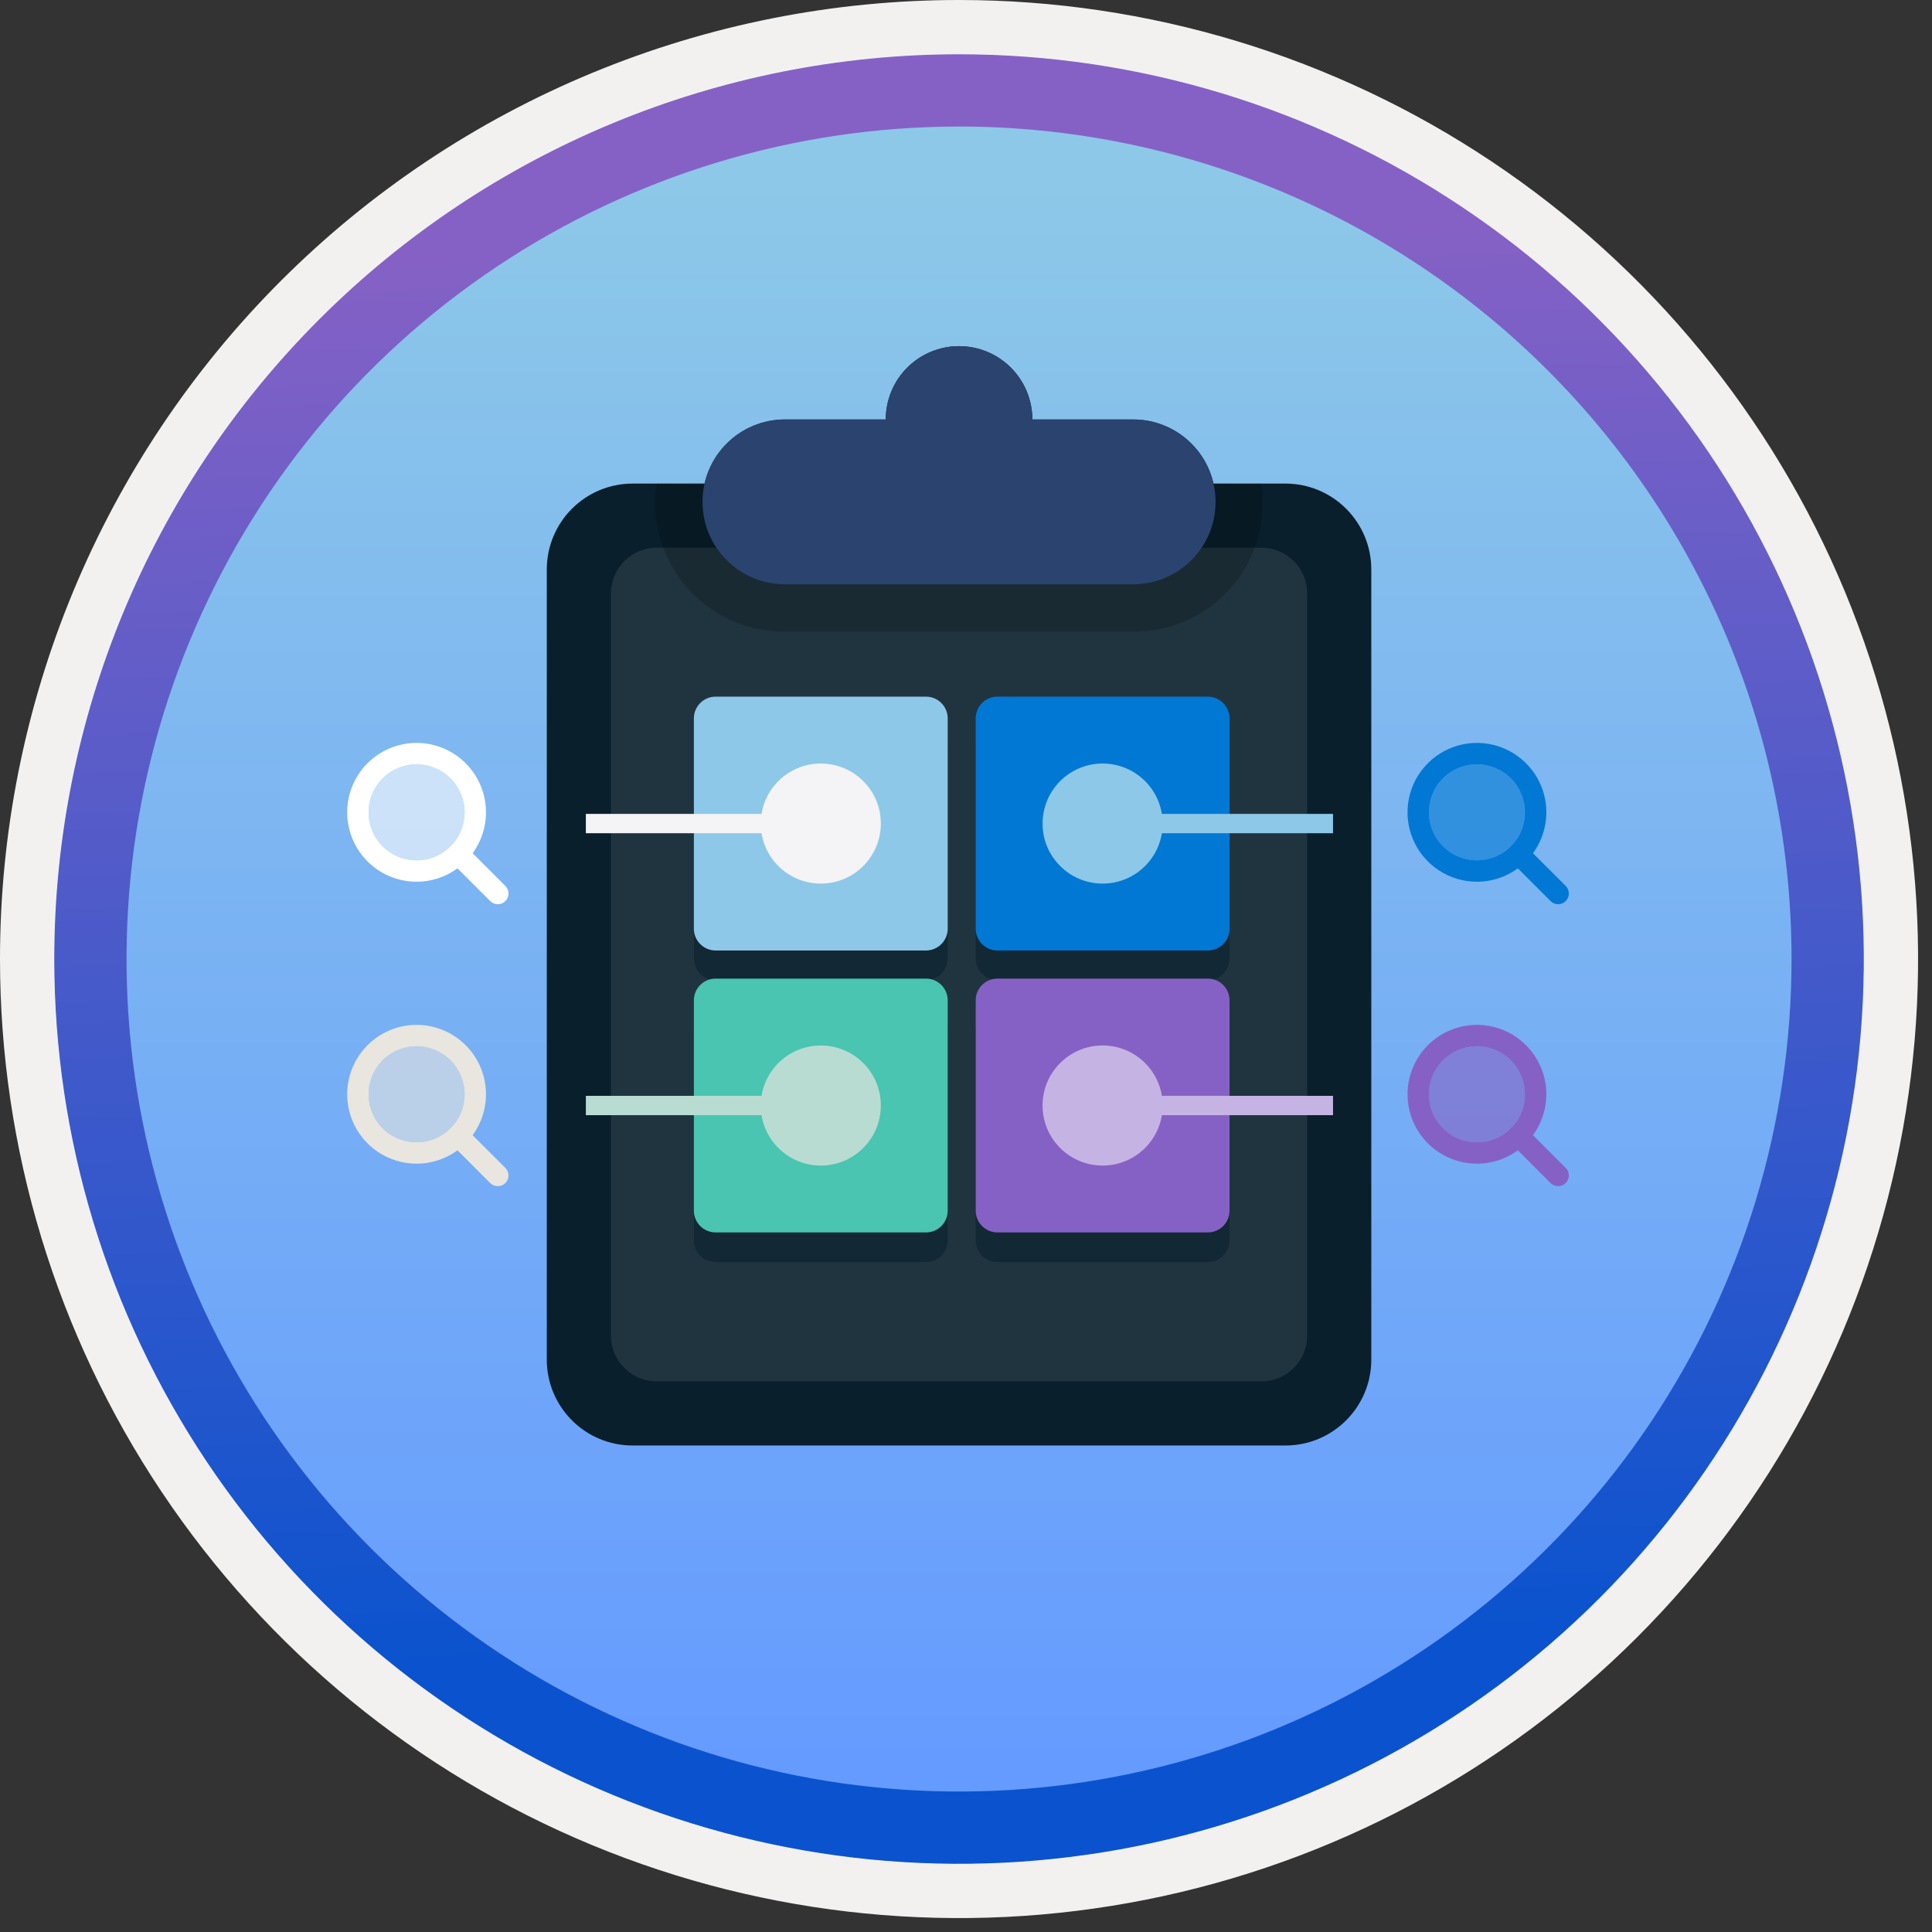 <svg width="100" height="100" viewBox="0 0 100 100" fill="none" xmlns="http://www.w3.org/2000/svg">
<rect x="0" y="0" width="100" height="100" fill="#333333" stroke="none"/>
<g clip-path="url(#clip0_1422_751)">
<path fill-rule="evenodd" clip-rule="evenodd" d="M95.54 49.64C95.54 58.718 92.848 67.592 87.805 75.141C82.761 82.689 75.592 88.572 67.205 92.046C58.818 95.52 49.589 96.429 40.685 94.658C31.782 92.887 23.603 88.515 17.184 82.096C10.765 75.677 6.393 67.498 4.622 58.594C2.851 49.691 3.76 40.462 7.234 32.075C10.708 23.688 16.591 16.519 24.139 11.475C31.688 6.432 40.562 3.74 49.64 3.74C55.668 3.74 61.636 4.927 67.205 7.234C72.774 9.54 77.834 12.921 82.096 17.184C86.358 21.446 89.739 26.506 92.046 32.075C94.353 37.644 95.54 43.612 95.54 49.64V49.64ZM49.64 -0C59.458 -0 69.055 2.911 77.219 8.366C85.382 13.82 91.744 21.573 95.501 30.643C99.258 39.714 100.242 49.695 98.326 59.324C96.411 68.953 91.683 77.798 84.741 84.741C77.799 91.683 68.954 96.411 59.324 98.326C49.695 100.241 39.714 99.258 30.644 95.501C21.573 91.744 13.82 85.382 8.366 77.218C2.911 69.055 -3.61668e-06 59.458 3.3895e-07 49.64C-0.001 43.121 1.283 36.666 3.777 30.643C6.271 24.62 9.928 19.147 14.537 14.537C19.147 9.928 24.62 6.271 30.643 3.777C36.666 1.283 43.121 -0.001 49.64 -0V-0Z" fill="#F2F1F0"/>
<path d="M49.64 96.45C40.382 96.45 31.331 93.704 23.634 88.561C15.936 83.417 9.936 76.106 6.393 67.553C2.85 59 1.923 49.588 3.729 40.508C5.535 31.427 9.994 23.087 16.54 16.54C23.087 9.993 31.427 5.535 40.508 3.729C49.588 1.923 59 2.85 67.553 6.393C76.107 9.936 83.418 15.936 88.561 23.634C93.704 31.331 96.45 40.382 96.45 49.64C96.45 55.787 95.24 61.874 92.888 67.554C90.535 73.233 87.087 78.394 82.74 82.74C78.394 87.087 73.233 90.535 67.554 92.887C61.874 95.24 55.787 96.45 49.64 96.45Z" fill="url(#paint0_linear_1422_751)"/>
<path fill-rule="evenodd" clip-rule="evenodd" d="M92.73 49.64C92.73 58.162 90.203 66.493 85.468 73.579C80.733 80.665 74.003 86.188 66.13 89.45C58.256 92.711 49.592 93.564 41.233 91.902C32.875 90.239 25.197 86.135 19.171 80.109C13.144 74.083 9.04 66.405 7.378 58.046C5.715 49.688 6.568 41.023 9.83 33.15C13.091 25.276 18.614 18.546 25.7 13.812C32.786 9.077 41.117 6.55 49.64 6.55C55.299 6.549 60.902 7.664 66.13 9.829C71.358 11.994 76.109 15.168 80.11 19.17C84.111 23.171 87.285 27.921 89.451 33.149C91.616 38.377 92.73 43.981 92.73 49.64ZM49.64 2.81C58.902 2.81 67.956 5.556 75.657 10.702C83.358 15.848 89.361 23.162 92.905 31.719C96.45 40.276 97.377 49.692 95.57 58.776C93.763 67.86 89.303 76.204 82.754 82.754C76.204 89.303 67.86 93.763 58.776 95.57C49.692 97.377 40.276 96.449 31.719 92.905C23.162 89.361 15.848 83.358 10.702 75.657C5.556 67.956 2.81 58.902 2.81 49.64C2.811 37.22 7.745 25.309 16.527 16.527C25.309 7.745 37.22 2.811 49.64 2.81V2.81Z" fill="url(#paint1_linear_1422_751)"/>
<path d="M66.532 25.03H32.747C30.292 25.03 28.302 27.02 28.302 29.475V70.373C28.302 72.829 30.292 74.819 32.747 74.819H66.532C68.988 74.819 70.978 72.829 70.978 70.373V29.475C70.978 27.02 68.988 25.03 66.532 25.03Z" fill="#091F2C"/>
<path d="M65.289 28.349H33.99C32.682 28.349 31.621 29.41 31.621 30.719V69.13C31.621 70.439 32.682 71.499 33.99 71.499H65.289C66.598 71.499 67.659 70.439 67.659 69.13V30.719C67.659 29.41 66.598 28.349 65.289 28.349Z" fill="#F4F3F5" fill-opacity="0.1"/>
<path opacity="0.2" fill-rule="evenodd" clip-rule="evenodd" d="M33.988 25.03C33.844 25.983 33.908 26.956 34.176 27.883C34.444 28.809 34.91 29.666 35.541 30.394C36.173 31.123 36.955 31.706 37.833 32.103C38.712 32.501 39.666 32.703 40.63 32.696H58.649C59.613 32.703 60.567 32.501 61.446 32.103C62.324 31.706 63.106 31.123 63.738 30.394C64.369 29.666 64.835 28.809 65.103 27.883C65.371 26.956 65.436 25.983 65.291 25.03H33.988Z" fill="black"/>
<path fill-rule="evenodd" clip-rule="evenodd" d="M53.434 21.711C53.434 20.705 53.034 19.74 52.322 19.028C51.611 18.317 50.646 17.917 49.64 17.917C48.634 17.917 47.669 18.317 46.958 19.028C46.246 19.74 45.847 20.705 45.847 21.711H40.631C39.499 21.711 38.413 22.16 37.613 22.961C36.813 23.761 36.363 24.846 36.363 25.978C36.363 27.11 36.813 28.196 37.613 28.996C38.413 29.796 39.499 30.246 40.631 30.246H58.65C59.781 30.246 60.867 29.796 61.667 28.996C62.468 28.196 62.917 27.11 62.917 25.978C62.917 24.846 62.468 23.761 61.667 22.961C60.867 22.16 59.781 21.711 58.65 21.711H53.434Z" fill="#091F2C"/>
<path d="M53.434 21.711C53.434 20.705 53.034 19.74 52.322 19.028C51.611 18.317 50.646 17.917 49.64 17.917C48.634 17.917 47.669 18.317 46.958 19.028C46.246 19.74 45.847 20.705 45.847 21.711H40.631C39.499 21.711 38.413 22.16 37.613 22.961C36.813 23.761 36.363 24.846 36.363 25.978C36.363 27.11 36.813 28.196 37.613 28.996C38.413 29.796 39.499 30.246 40.631 30.246H58.65C59.781 30.246 60.867 29.796 61.667 28.996C62.468 28.196 62.917 27.11 62.917 25.978C62.917 24.846 62.468 23.761 61.667 22.961C60.867 22.16 59.781 21.711 58.65 21.711H53.434Z" fill="#2A446F"/>
<g opacity="0.6">
<path d="M37.041 37.592H47.928C48.227 37.592 48.513 37.711 48.724 37.922C48.935 38.133 49.053 38.419 49.053 38.718V49.605C49.053 49.904 48.935 50.19 48.724 50.401C48.513 50.612 48.227 50.73 47.928 50.73H37.041C36.742 50.73 36.456 50.612 36.245 50.401C36.034 50.19 35.915 49.904 35.915 49.605V38.718C35.915 38.419 36.034 38.133 36.245 37.922C36.456 37.711 36.742 37.592 37.041 37.592V37.592Z" fill="#091F2C"/>
<path d="M51.627 37.592H62.515C62.813 37.592 63.099 37.711 63.31 37.922C63.522 38.133 63.64 38.419 63.64 38.718V49.605C63.64 49.904 63.522 50.19 63.31 50.401C63.099 50.612 62.813 50.73 62.515 50.73H51.627C51.329 50.73 51.043 50.612 50.832 50.401C50.62 50.19 50.502 49.904 50.502 49.605V38.718C50.502 38.419 50.62 38.133 50.832 37.922C51.043 37.711 51.329 37.592 51.627 37.592V37.592Z" fill="#091F2C"/>
<path d="M37.041 52.186H47.928C48.226 52.186 48.513 52.305 48.724 52.516C48.935 52.727 49.053 53.013 49.053 53.312V64.199C49.053 64.497 48.935 64.784 48.724 64.995C48.513 65.206 48.227 65.324 47.928 65.324H37.041C36.742 65.324 36.456 65.206 36.245 64.995C36.034 64.784 35.915 64.497 35.915 64.199V53.312C35.915 53.013 36.034 52.727 36.245 52.516C36.456 52.305 36.742 52.186 37.041 52.186V52.186Z" fill="#091F2C"/>
<path d="M51.627 52.186H62.515C62.813 52.186 63.099 52.305 63.31 52.516C63.522 52.727 63.64 53.013 63.64 53.312V64.199C63.64 64.497 63.522 64.784 63.31 64.995C63.099 65.206 62.813 65.324 62.515 65.324H51.627C51.329 65.324 51.043 65.206 50.832 64.995C50.62 64.784 50.502 64.497 50.502 64.199V53.312C50.502 53.013 50.62 52.727 50.832 52.516C51.043 52.305 51.329 52.186 51.627 52.186V52.186Z" fill="#091F2C"/>
</g>
<path d="M47.928 36.058H37.041C36.419 36.058 35.915 36.562 35.915 37.184V48.071C35.915 48.693 36.419 49.197 37.041 49.197H47.928C48.549 49.197 49.053 48.693 49.053 48.071V37.184C49.053 36.562 48.549 36.058 47.928 36.058Z" fill="#8DC8E8"/>
<path d="M62.515 36.058H51.627C51.006 36.058 50.502 36.562 50.502 37.184V48.071C50.502 48.693 51.006 49.197 51.627 49.197H62.515C63.136 49.197 63.64 48.693 63.64 48.071V37.184C63.64 36.562 63.136 36.058 62.515 36.058Z" fill="#0078D4"/>
<path d="M47.928 50.652H37.041C36.419 50.652 35.915 51.156 35.915 51.778V62.665C35.915 63.287 36.419 63.79 37.041 63.79H47.928C48.549 63.79 49.053 63.287 49.053 62.665V51.778C49.053 51.156 48.549 50.652 47.928 50.652Z" fill="#49C5B1"/>
<path d="M62.515 50.652H51.627C51.006 50.652 50.502 51.156 50.502 51.778V62.665C50.502 63.287 51.006 63.79 51.627 63.79H62.515C63.136 63.79 63.64 63.287 63.64 62.665V51.778C63.64 51.156 63.136 50.652 62.515 50.652Z" fill="#8661C5"/>
<path d="M42.484 45.735C44.201 45.735 45.592 44.344 45.592 42.627C45.592 40.911 44.201 39.52 42.484 39.52C40.768 39.52 39.377 40.911 39.377 42.627C39.377 44.344 40.768 45.735 42.484 45.735Z" fill="#F4F3F5"/>
<path d="M57.071 45.735C58.788 45.735 60.179 44.344 60.179 42.627C60.179 40.911 58.788 39.52 57.071 39.52C55.355 39.52 53.963 40.911 53.963 42.627C53.963 44.344 55.355 45.735 57.071 45.735Z" fill="#8DC8E8"/>
<path d="M42.484 60.329C44.201 60.329 45.592 58.938 45.592 57.221C45.592 55.505 44.201 54.114 42.484 54.114C40.768 54.114 39.377 55.505 39.377 57.221C39.377 58.938 40.768 60.329 42.484 60.329Z" fill="#B9DCD2"/>
<path d="M57.071 60.329C58.788 60.329 60.179 58.938 60.179 57.221C60.179 55.505 58.788 54.114 57.071 54.114C55.355 54.114 53.963 55.505 53.963 57.221C53.963 58.938 55.355 60.329 57.071 60.329Z" fill="#C5B4E3"/>
<path d="M42.484 42.627H30.324" stroke="#F4F3F5" stroke-miterlimit="10"/>
<path d="M68.997 42.627H56.837" stroke="#8DC8E8" stroke-miterlimit="10"/>
<path d="M42.484 57.221H30.324" stroke="#B9DCD2" stroke-miterlimit="10"/>
<path d="M68.997 57.221H56.837" stroke="#C5B4E3" stroke-miterlimit="10"/>
<path d="M21.562 45.638C20.852 45.638 20.157 45.428 19.566 45.033C18.975 44.638 18.515 44.077 18.243 43.42C17.971 42.764 17.9 42.041 18.038 41.344C18.177 40.648 18.519 40.007 19.022 39.505C19.524 39.002 20.165 38.66 20.861 38.522C21.558 38.383 22.281 38.454 22.937 38.726C23.594 38.998 24.155 39.459 24.55 40.049C24.945 40.64 25.155 41.335 25.155 42.045C25.154 42.998 24.775 43.911 24.102 44.585C23.428 45.258 22.515 45.637 21.562 45.638ZM21.562 39.561C21.071 39.561 20.591 39.707 20.182 39.98C19.773 40.253 19.455 40.641 19.267 41.095C19.079 41.549 19.03 42.048 19.126 42.53C19.221 43.012 19.458 43.455 19.805 43.802C20.153 44.15 20.596 44.386 21.078 44.482C21.56 44.578 22.059 44.529 22.513 44.341C22.967 44.153 23.355 43.834 23.628 43.426C23.901 43.017 24.047 42.537 24.047 42.045C24.046 41.387 23.784 40.755 23.318 40.289C22.852 39.824 22.221 39.562 21.562 39.561Z" fill="white"/>
<path d="M25.765 46.802C25.692 46.802 25.62 46.788 25.553 46.76C25.485 46.732 25.424 46.691 25.373 46.64L23.319 44.586C23.215 44.482 23.157 44.341 23.157 44.194C23.157 44.047 23.215 43.906 23.319 43.803C23.423 43.699 23.564 43.64 23.711 43.64C23.858 43.64 23.999 43.699 24.103 43.803L26.157 45.856C26.234 45.934 26.287 46.032 26.308 46.14C26.329 46.248 26.319 46.359 26.277 46.46C26.235 46.561 26.164 46.648 26.073 46.709C25.981 46.77 25.874 46.802 25.765 46.802V46.802Z" fill="white"/>
<path opacity="0.6" d="M21.562 44.53C22.935 44.53 24.047 43.417 24.047 42.045C24.047 40.673 22.935 39.561 21.562 39.561C20.19 39.561 19.078 40.673 19.078 42.045C19.078 43.417 20.19 44.53 21.562 44.53Z" fill="white"/>
<path d="M21.562 60.232C20.852 60.232 20.157 60.022 19.566 59.627C18.975 59.232 18.515 58.671 18.243 58.014C17.971 57.358 17.9 56.635 18.038 55.938C18.177 55.242 18.519 54.601 19.022 54.099C19.524 53.596 20.165 53.254 20.861 53.115C21.558 52.977 22.281 53.048 22.937 53.32C23.594 53.592 24.155 54.052 24.55 54.643C24.945 55.234 25.155 55.929 25.155 56.639C25.154 57.592 24.775 58.505 24.102 59.179C23.428 59.852 22.515 60.231 21.562 60.232V60.232ZM21.562 54.155C21.071 54.155 20.591 54.3 20.182 54.574C19.773 54.847 19.455 55.235 19.267 55.689C19.079 56.143 19.03 56.642 19.126 57.124C19.221 57.606 19.458 58.049 19.805 58.396C20.153 58.744 20.596 58.98 21.078 59.076C21.56 59.172 22.059 59.123 22.513 58.935C22.967 58.747 23.355 58.428 23.628 58.02C23.901 57.611 24.047 57.131 24.047 56.639C24.046 55.981 23.784 55.349 23.318 54.883C22.852 54.418 22.221 54.156 21.562 54.155Z" fill="#E8E6DF"/>
<path d="M25.765 61.396C25.692 61.396 25.62 61.382 25.553 61.354C25.485 61.326 25.424 61.285 25.373 61.234L23.319 59.18C23.215 59.076 23.157 58.935 23.157 58.788C23.157 58.641 23.215 58.5 23.319 58.397C23.423 58.293 23.564 58.234 23.711 58.234C23.858 58.234 23.999 58.293 24.103 58.397L26.157 60.45C26.234 60.528 26.287 60.626 26.308 60.734C26.329 60.841 26.319 60.953 26.277 61.054C26.235 61.155 26.164 61.242 26.073 61.303C25.981 61.364 25.874 61.396 25.765 61.396V61.396Z" fill="#E8E6DF"/>
<path opacity="0.6" d="M21.562 59.124C22.935 59.124 24.047 58.011 24.047 56.639C24.047 55.267 22.935 54.155 21.562 54.155C20.19 54.155 19.078 55.267 19.078 56.639C19.078 58.011 20.19 59.124 21.562 59.124Z" fill="#E8E6DF"/>
<path d="M76.446 45.638C75.735 45.638 75.041 45.428 74.45 45.033C73.859 44.638 73.398 44.077 73.126 43.42C72.855 42.764 72.783 42.041 72.922 41.344C73.061 40.648 73.403 40.007 73.905 39.505C74.408 39.002 75.048 38.66 75.745 38.522C76.442 38.383 77.164 38.454 77.821 38.726C78.477 38.998 79.038 39.459 79.433 40.049C79.828 40.64 80.039 41.335 80.039 42.045C80.038 42.998 79.659 43.911 78.985 44.585C78.312 45.258 77.398 45.637 76.446 45.638ZM76.446 39.561C75.954 39.561 75.474 39.707 75.066 39.98C74.657 40.253 74.338 40.641 74.15 41.095C73.962 41.549 73.913 42.048 74.009 42.53C74.105 43.012 74.342 43.455 74.689 43.802C75.037 44.15 75.479 44.386 75.961 44.482C76.443 44.578 76.943 44.529 77.397 44.341C77.851 44.153 78.239 43.834 78.512 43.426C78.785 43.017 78.93 42.537 78.93 42.045C78.93 41.387 78.668 40.755 78.202 40.289C77.736 39.824 77.105 39.562 76.446 39.561V39.561Z" fill="#0078D4"/>
<path d="M80.648 46.802C80.576 46.802 80.503 46.788 80.436 46.76C80.369 46.732 80.308 46.691 80.257 46.64L78.203 44.586C78.151 44.535 78.111 44.474 78.083 44.406C78.055 44.339 78.04 44.267 78.04 44.194C78.04 44.121 78.055 44.05 78.083 43.982C78.111 43.915 78.151 43.854 78.203 43.803C78.254 43.751 78.315 43.71 78.382 43.682C78.45 43.655 78.522 43.64 78.595 43.64C78.667 43.64 78.739 43.655 78.807 43.682C78.874 43.71 78.935 43.751 78.986 43.803L81.04 45.856C81.118 45.934 81.17 46.032 81.192 46.14C81.213 46.248 81.202 46.359 81.16 46.46C81.118 46.561 81.047 46.648 80.956 46.709C80.865 46.77 80.758 46.802 80.648 46.802V46.802Z" fill="#0078D4"/>
<path opacity="0.6" d="M76.446 44.53C77.818 44.53 78.93 43.417 78.93 42.045C78.93 40.673 77.818 39.561 76.446 39.561C75.074 39.561 73.961 40.673 73.961 42.045C73.961 43.417 75.074 44.53 76.446 44.53Z" fill="#0078D4"/>
<path d="M76.446 60.232C75.735 60.232 75.041 60.022 74.45 59.627C73.859 59.232 73.398 58.671 73.126 58.014C72.855 57.358 72.783 56.635 72.922 55.938C73.061 55.242 73.403 54.601 73.905 54.099C74.408 53.596 75.048 53.254 75.745 53.115C76.442 52.977 77.164 53.048 77.821 53.32C78.477 53.592 79.038 54.052 79.433 54.643C79.828 55.234 80.039 55.929 80.039 56.639C80.038 57.592 79.659 58.505 78.985 59.179C78.312 59.852 77.398 60.231 76.446 60.232V60.232ZM76.446 54.155C75.954 54.155 75.474 54.3 75.066 54.574C74.657 54.846 74.338 55.235 74.15 55.689C73.962 56.143 73.913 56.642 74.009 57.124C74.105 57.606 74.342 58.049 74.689 58.396C75.037 58.744 75.479 58.98 75.961 59.076C76.443 59.172 76.943 59.123 77.397 58.935C77.851 58.747 78.239 58.428 78.512 58.02C78.785 57.611 78.93 57.131 78.93 56.639C78.93 55.981 78.668 55.349 78.202 54.883C77.736 54.418 77.105 54.156 76.446 54.155V54.155Z" fill="#8661C5"/>
<path d="M80.648 61.396C80.576 61.396 80.503 61.382 80.436 61.354C80.369 61.326 80.308 61.285 80.257 61.234L78.203 59.18C78.151 59.129 78.111 59.068 78.083 59C78.055 58.933 78.04 58.861 78.04 58.788C78.04 58.715 78.055 58.643 78.083 58.576C78.111 58.509 78.151 58.448 78.203 58.397C78.254 58.345 78.315 58.304 78.382 58.276C78.45 58.248 78.522 58.234 78.595 58.234C78.667 58.234 78.739 58.248 78.807 58.276C78.874 58.304 78.935 58.345 78.986 58.397L81.04 60.45C81.118 60.528 81.17 60.626 81.192 60.734C81.213 60.841 81.202 60.953 81.16 61.054C81.118 61.155 81.047 61.242 80.956 61.303C80.865 61.364 80.758 61.396 80.648 61.396V61.396Z" fill="#8661C5"/>
<path opacity="0.6" d="M76.446 59.124C77.818 59.124 78.93 58.011 78.93 56.639C78.93 55.267 77.818 54.155 76.446 54.155C75.074 54.155 73.961 55.267 73.961 56.639C73.961 58.011 75.074 59.124 76.446 59.124Z" fill="#8661C5"/>
</g>
<defs>
<linearGradient id="paint0_linear_1422_751" x1="49.64" y1="91.471" x2="49.64" y2="9.099" gradientUnits="userSpaceOnUse">
<stop stop-color="#659BFF"/>
<stop offset="1" stop-color="#8DC8E8"/>
</linearGradient>
<linearGradient id="paint1_linear_1422_751" x1="50.801" y1="85.092" x2="48.407" y2="12.003" gradientUnits="userSpaceOnUse">
<stop stop-color="#0B53CE"/>
<stop offset="1" stop-color="#8661C5"/>
</linearGradient>
<clipPath id="clip0_1422_751">
<rect width="99.28" height="99.28" fill="white"/>
</clipPath>
</defs>
</svg>
